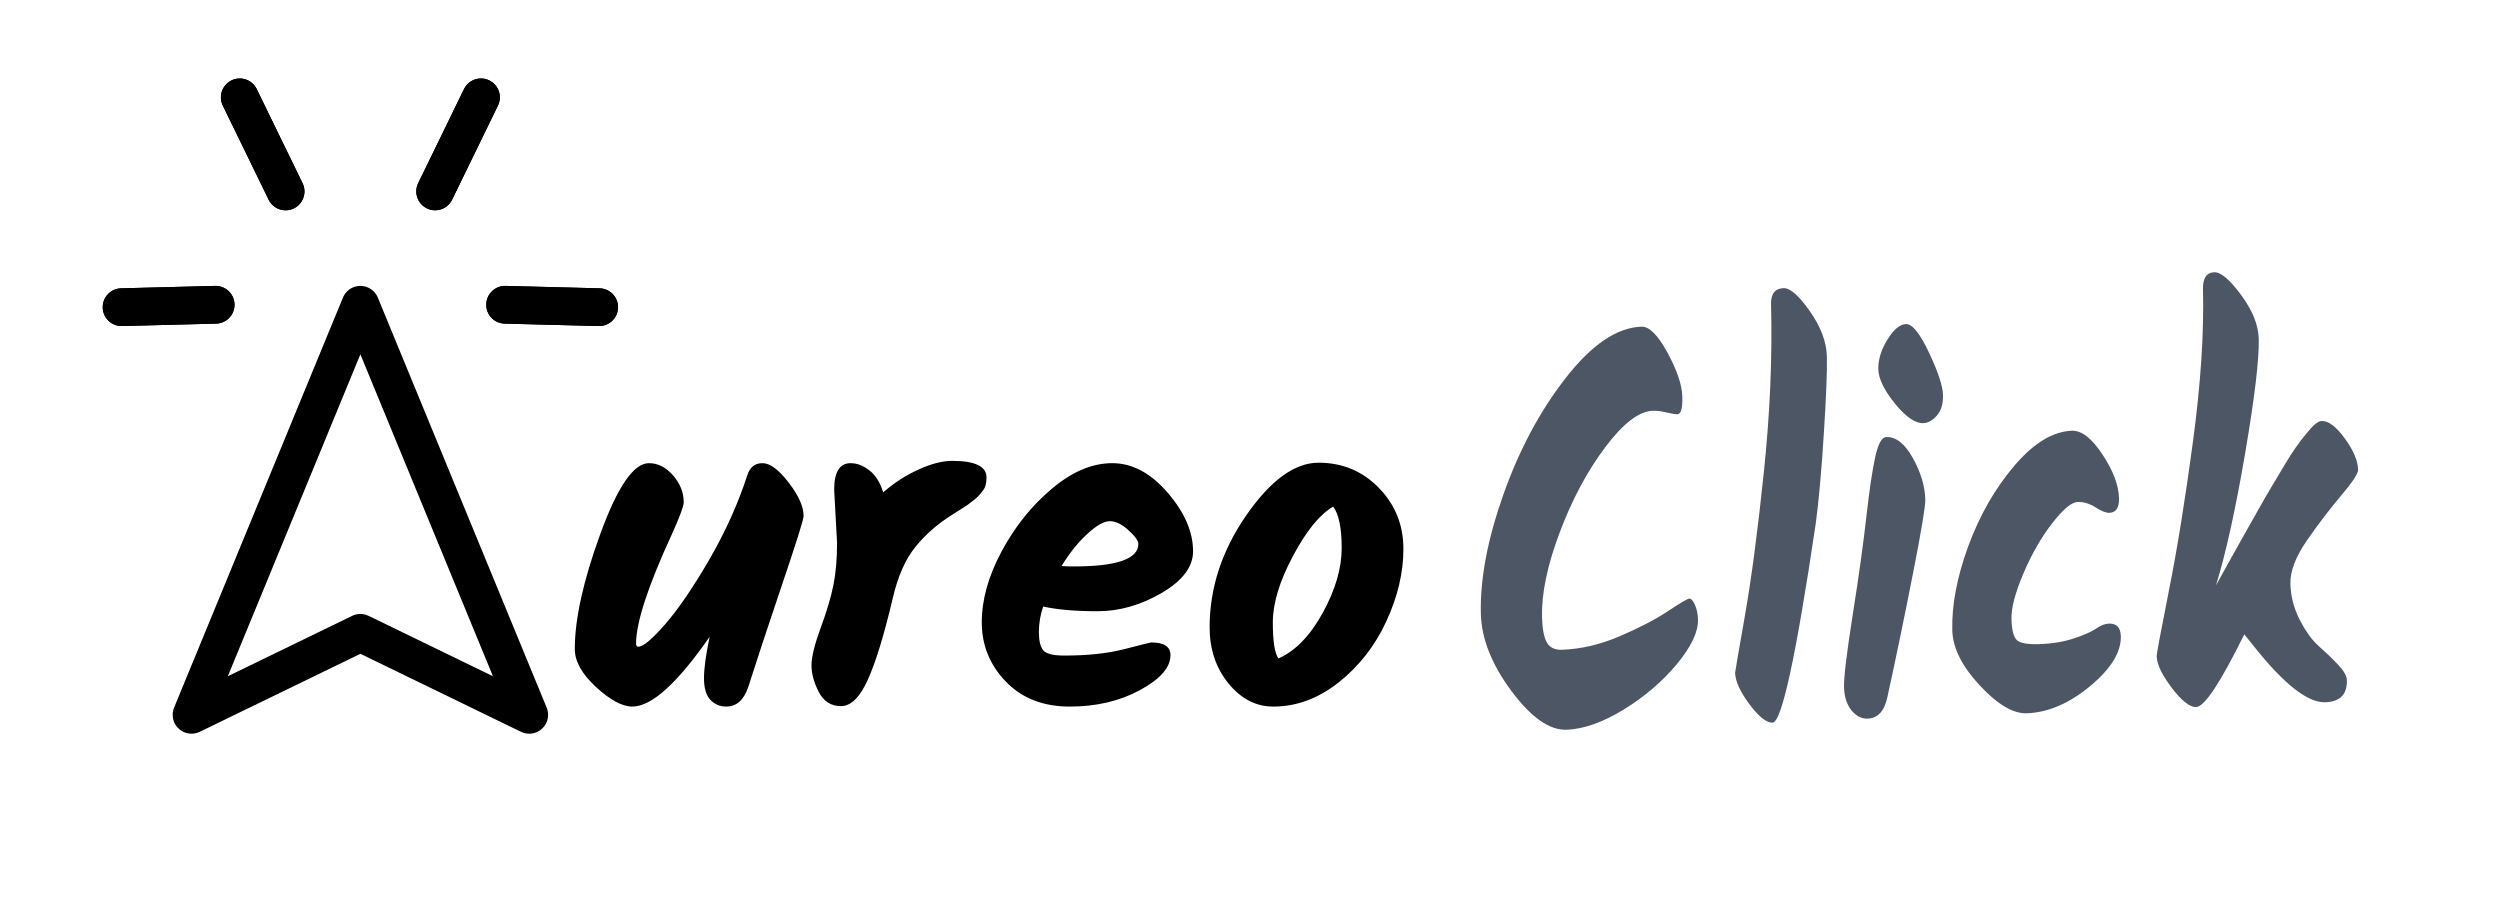 <?xml version="1.0" encoding="utf-8"?>
<svg viewBox="-2.503 152.45 500 181.396" width="500" height="181.396" xmlns="http://www.w3.org/2000/svg">
  <g id="Group-7" transform="matrix(3.773, 0, 0, 3.773, -47.16, 94.325)">
    <g id="ureoWeb-2" transform="matrix(1, 0, 0, 1, 42.055, 13.309)">
      <g transform="translate(0, 13.275)" id="ureo">
        <path d="M9.399 14.002Q9.601 13.373 10.199 13.373Q10.797 13.373 11.585 14.399Q12.378 15.424 12.378 16.175Q12.378 16.449 11.224 19.849Q10.077 23.249 9.448 25.226Q9.1 26.276 8.276 26.276Q7.776 26.276 7.434 25.916Q7.098 25.55 7.098 24.774Q7.098 23.999 7.397 22.577Q4.828 26.276 3.302 26.276Q2.502 26.276 1.373 25.238Q0.25 24.201 0.25 23.224Q0.25 20.826 1.611 17.102Q2.972 13.373 4.175 13.373Q4.901 13.373 5.463 14.026Q6.024 14.673 6.024 15.448Q6.024 15.747 5.402 17.127Q3.497 21.253 3.497 22.95Q3.497 23.102 3.625 23.102Q3.998 23.102 5.035 21.918Q6.073 20.728 7.361 18.518Q8.649 16.303 9.399 14.002ZM14.152 17.603L13.999 14.777Q13.999 13.373 14.872 13.373Q15.373 13.373 15.861 13.752Q16.349 14.124 16.599 14.923Q17.448 14.173 18.461 13.715Q19.474 13.251 20.249 13.251Q22.074 13.251 22.074 14.124Q22.074 14.575 21.91 14.789Q21.751 15.003 21.659 15.1Q21.574 15.198 21.36 15.363Q21.153 15.528 21.049 15.601Q20.475 15.973 20.225 16.126Q19.102 16.828 18.302 17.817Q17.503 18.799 17.1 20.551Q16.422 23.426 15.788 24.842Q15.153 26.252 14.36 26.252Q13.572 26.252 13.181 25.501Q12.797 24.75 12.797 24.091Q12.797 23.426 13.285 22.101Q13.774 20.777 13.963 19.812Q14.152 18.848 14.152 17.603ZM33.023 18.048Q33.023 19.275 31.362 20.252Q29.702 21.222 27.951 21.222Q26.199 21.222 25.076 20.972Q24.85 21.649 24.85 22.327Q24.85 22.998 25.076 23.285Q25.302 23.572 26.199 23.572Q28.073 23.572 29.409 23.224Q30.752 22.876 30.801 22.876Q31.826 22.876 31.826 23.548Q31.826 24.524 30.209 25.403Q28.598 26.276 26.486 26.276Q24.374 26.276 23.098 24.951Q21.823 23.627 21.823 21.814Q21.823 20.002 22.885 18.03Q23.953 16.052 25.552 14.716Q27.151 13.373 28.738 13.373Q30.325 13.373 31.674 14.936Q33.023 16.498 33.023 18.048ZM30.123 17.652Q30.123 17.401 29.598 16.925Q29.073 16.449 28.61 16.449Q28.152 16.449 27.426 17.115Q26.699 17.774 26.052 18.823Q26.272 18.848 26.699 18.848Q30.123 18.848 30.123 17.652ZM37.55 23.725Q38.899 23.127 39.9 21.302Q40.901 19.477 40.901 17.878Q40.901 16.272 40.45 15.674Q39.375 16.303 38.313 18.305Q37.251 20.301 37.251 21.814Q37.251 23.328 37.55 23.725ZM33.901 22.077Q33.901 18.952 35.835 16.15Q37.776 13.349 39.674 13.349Q41.573 13.349 42.873 14.685Q44.173 16.022 44.173 17.914Q44.173 19.8 43.269 21.753Q42.372 23.7 40.749 24.988Q39.125 26.276 37.276 26.276Q35.902 26.276 34.901 25.049Q33.901 23.822 33.901 22.077Z"/>
      </g>
    </g>
    <g id="Group-6" transform="matrix(0.707, 0.707, -0.707, 0.707, 30.939, 14.172)">
      <path d="M12.298 12.298L21.34 34L24.596 24.596L34 21.34L12.298 12.298Z" id="Shape" fill="none" stroke="#000000" stroke-width="2" stroke-linecap="round" stroke-linejoin="round"/>
      <g id="Group" transform="translate(9.042 0)">
        <path d="M0 0L1.809 5.245" id="Line" fill="none" fill-rule="evenodd" stroke="#000000" stroke-width="2" stroke-linecap="round" stroke-linejoin="round"/>
      </g>
      <g id="Group" transform="translate(0 9.043)">
        <path d="M5.245 1.809L0 0" id="Line" fill="none" fill-rule="evenodd" stroke="#000000" stroke-width="2" stroke-linecap="round" stroke-linejoin="round"/>
      </g>
      <g id="Group" transform="translate(17.723 3.436)">
        <path d="M3.617 0L0 3.436" id="Line" fill="none" fill-rule="evenodd" stroke="#000000" stroke-width="2" stroke-linecap="round" stroke-linejoin="round"/>
      </g>
      <g id="Group" transform="translate(3.436 17.723)">
        <path d="M3.436 0L0 3.617" id="Line" fill="none" fill-rule="evenodd" stroke="#000000" stroke-width="2" stroke-linecap="round" stroke-linejoin="round"/>
      </g>
      <g id="Group" transform="translate(9.042 0)">
        <path d="M0 0L1.809 5.245" id="Line" fill="none" fill-rule="evenodd" stroke="#000000" stroke-width="2" stroke-linecap="round" stroke-linejoin="round"/>
      </g>
      <g id="Group" transform="translate(0 9.043)">
        <path d="M5.245 1.809L0 0" id="Line" fill="none" fill-rule="evenodd" stroke="#000000" stroke-width="2" stroke-linecap="round" stroke-linejoin="round"/>
      </g>
      <g id="Group" transform="translate(17.723 3.436)">
        <path d="M3.617 0L0 3.436" id="Line" fill="none" fill-rule="evenodd" stroke="#000000" stroke-width="2" stroke-linecap="round" stroke-linejoin="round"/>
      </g>
      <g id="Group" transform="translate(3.436 17.723)">
        <path d="M3.436 0L0 3.617" id="Line" fill="none" fill-rule="evenodd" stroke="#000000" stroke-width="2" stroke-linecap="round" stroke-linejoin="round"/>
      </g>
    </g>
    <g transform="matrix(0.143, 0, 0, 0.157, 109.661, 43.067)" id="Click" fill="#4D5665">
      <path d="M -75.623 -65.895 C -72.737 -65.997 -69.523 -63.06 -65.966 -57.099 C -62.409 -51.137 -60.583 -46.19 -60.471 -42.269 C -60.361 -38.35 -60.971 -36.366 -62.3 -36.32 C -62.923 -36.297 -64.246 -36.496 -66.267 -36.91 C -68.257 -37.35 -69.984 -37.548 -71.438 -37.496 C -76.576 -37.32 -82.47 -33.199 -89.107 -25.123 C -95.759 -17.056 -101.367 -7.472 -105.947 3.618 C -110.527 14.711 -112.709 24.237 -112.477 32.202 C -112.374 36.123 -111.777 38.964 -110.696 40.725 C -109.622 42.463 -107.74 43.28 -105.061 43.191 C -97.969 42.948 -90.827 41.426 -83.632 38.604 C -76.409 35.785 -70.485 32.981 -65.848 30.183 C -61.187 27.364 -58.531 25.936 -57.876 25.915 C -57.199 25.893 -56.513 26.594 -55.824 28.006 C -55.11 29.389 -54.722 31.053 -54.668 33.005 C -54.549 37.161 -57.18 42.197 -62.558 48.1 C -67.935 53.974 -74.506 59.075 -82.255 63.41 C -89.99 67.717 -97.034 69.977 -103.394 70.191 C -109.734 70.403 -116.557 66.029 -123.858 57.079 C -131.16 48.094 -134.924 39.443 -135.156 31.118 C -135.491 19.474 -132.732 6.094 -126.884 -9.027 C -121.039 -24.145 -113.316 -37.32 -103.732 -48.546 C -94.112 -59.807 -84.739 -65.593 -75.623 -65.895 Z M -22.965 -78.901 C -20.507 -78.983 -17.255 -76.383 -13.188 -71.098 C -9.128 -65.836 -7.033 -60.758 -6.891 -55.847 C -6.757 -50.938 -7.137 -42.172 -8.038 -29.556 C -8.912 -16.976 -9.905 -6.915 -11.024 0.608 C -18.295 45.296 -23.625 67.695 -27.008 67.805 C -29.263 67.879 -32.129 65.804 -35.61 61.579 C -39.069 57.313 -40.835 53.782 -40.907 50.972 C -40.92 50.729 -39.71 44.303 -37.278 31.701 C -34.847 19.092 -32.504 2.904 -30.247 -16.858 C -27.973 -36.652 -27.087 -55.496 -27.585 -73.396 C -27.691 -76.96 -26.153 -78.799 -22.965 -78.901 Z M 12.17 -51.497 C 12.086 -54.698 13.194 -58.018 15.503 -61.449 C 17.816 -64.917 20.126 -66.683 22.432 -66.763 C 24.759 -66.845 27.612 -63.628 30.978 -57.114 C 34.346 -50.608 36.071 -45.843 36.158 -42.818 C 36.242 -39.825 35.481 -37.505 33.873 -35.863 C 32.288 -34.221 30.62 -33.376 28.865 -33.317 C 25.882 -33.212 22.371 -35.416 18.331 -39.927 C 14.317 -44.468 12.265 -48.326 12.17 -51.497 Z M 15.109 -28.628 C 18.723 -28.747 21.997 -26.396 24.944 -21.585 C 27.913 -16.77 29.463 -12.089 29.591 -7.537 C 29.651 -5.236 28.113 3.194 24.956 17.745 C 21.828 32.258 18.702 46.016 15.585 59.001 C 14.49 63.839 12.038 66.317 8.226 66.444 C 5.973 66.515 3.965 65.583 2.201 63.631 C 0.472 61.65 -0.448 59.029 -0.539 55.769 C -0.627 52.509 0.447 44.368 2.69 31.348 C 4.958 18.326 6.65 7.225 7.771 -1.953 C 8.918 -11.131 10.022 -17.851 11.082 -22.106 C 12.141 -26.396 13.482 -28.569 15.109 -28.628 Z M 39.597 36.667 C 39.357 28.079 41.345 18.555 45.566 8.11 C 49.812 -2.344 55.504 -11.374 62.64 -18.984 C 69.774 -26.598 76.869 -30.519 83.938 -30.755 C 87.549 -30.879 91.321 -28.209 95.264 -22.732 C 99.234 -17.292 101.276 -12.361 101.404 -7.93 C 101.486 -4.757 100.292 -3.124 97.817 -3.041 C 96.584 -2.998 94.875 -3.617 92.685 -4.89 C 90.487 -6.172 88.267 -6.767 86.011 -6.692 C 83.753 -6.611 80.613 -4.204 76.584 0.552 C 72.545 5.269 69.01 10.901 65.954 17.444 C 62.904 23.987 61.432 29.103 61.538 32.784 C 61.636 36.469 62.297 38.84 63.505 39.908 C 64.71 40.983 67.599 41.439 72.157 41.284 C 76.743 41.13 80.888 40.495 84.593 39.384 C 88.326 38.266 91.067 37.17 92.818 36.095 C 94.593 34.982 96.206 34.41 97.661 34.357 C 100.518 34.263 101.986 35.683 102.068 38.619 C 102.224 44.009 98.415 49.63 90.658 55.498 C 82.915 61.327 75.104 64.374 67.21 64.637 C 62.173 64.808 56.354 61.666 49.748 55.203 C 43.147 48.718 39.763 42.536 39.597 36.667 Z M 130.016 62.534 C 127.661 62.616 124.641 60.449 120.957 56.051 C 117.291 51.619 115.424 48.057 115.348 45.361 C 115.334 44.612 116.842 37.251 119.883 23.273 C 122.954 9.296 125.93 -7.496 128.813 -27.096 C 131.697 -46.697 132.935 -63.805 132.529 -78.417 C 132.417 -82.221 133.803 -84.164 136.686 -84.268 C 139.144 -84.348 142.48 -81.778 146.686 -76.554 C 150.895 -71.364 153.065 -66.448 153.193 -61.802 C 153.383 -55.039 151.715 -42.2 148.182 -23.3 C 144.655 -4.419 141.045 10.486 137.362 21.433 C 138.634 19.29 140.374 16.426 142.577 12.851 C 144.783 9.272 146.571 6.366 147.936 4.126 C 149.33 1.866 151.031 -0.892 153.053 -4.13 C 155.066 -7.408 156.752 -10.07 158.131 -12.126 C 159.502 -14.208 161.031 -16.535 162.709 -19.109 C 164.395 -21.686 165.857 -23.754 167.086 -25.322 C 168.324 -26.927 169.586 -28.42 170.877 -29.812 C 173.277 -32.588 175.147 -34 176.476 -34.045 C 179.034 -34.134 181.912 -32.16 185.109 -28.134 C 188.308 -24.136 189.944 -20.612 190.033 -17.557 C 190.069 -16.327 187.969 -13.427 183.729 -8.849 C 179.496 -4.3 175.268 0.741 171.062 6.275 C 166.856 11.814 164.807 16.698 164.932 20.955 C 165.05 25.17 166.212 29.242 168.43 33.152 C 170.648 37.06 173.016 40.024 175.528 42.035 C 178.042 44.051 180.385 46.097 182.552 48.181 C 184.715 50.243 185.819 52.002 185.863 53.466 C 185.99 58.259 183.344 60.744 177.908 60.921 C 171.434 61.143 162.689 54.93 151.646 42.299 L 147.84 37.98 C 139.042 54.247 133.103 62.432 130.016 62.534 Z" style="transform-origin: 27.039px -7.297px;"/>
    </g>
  </g>
</svg>